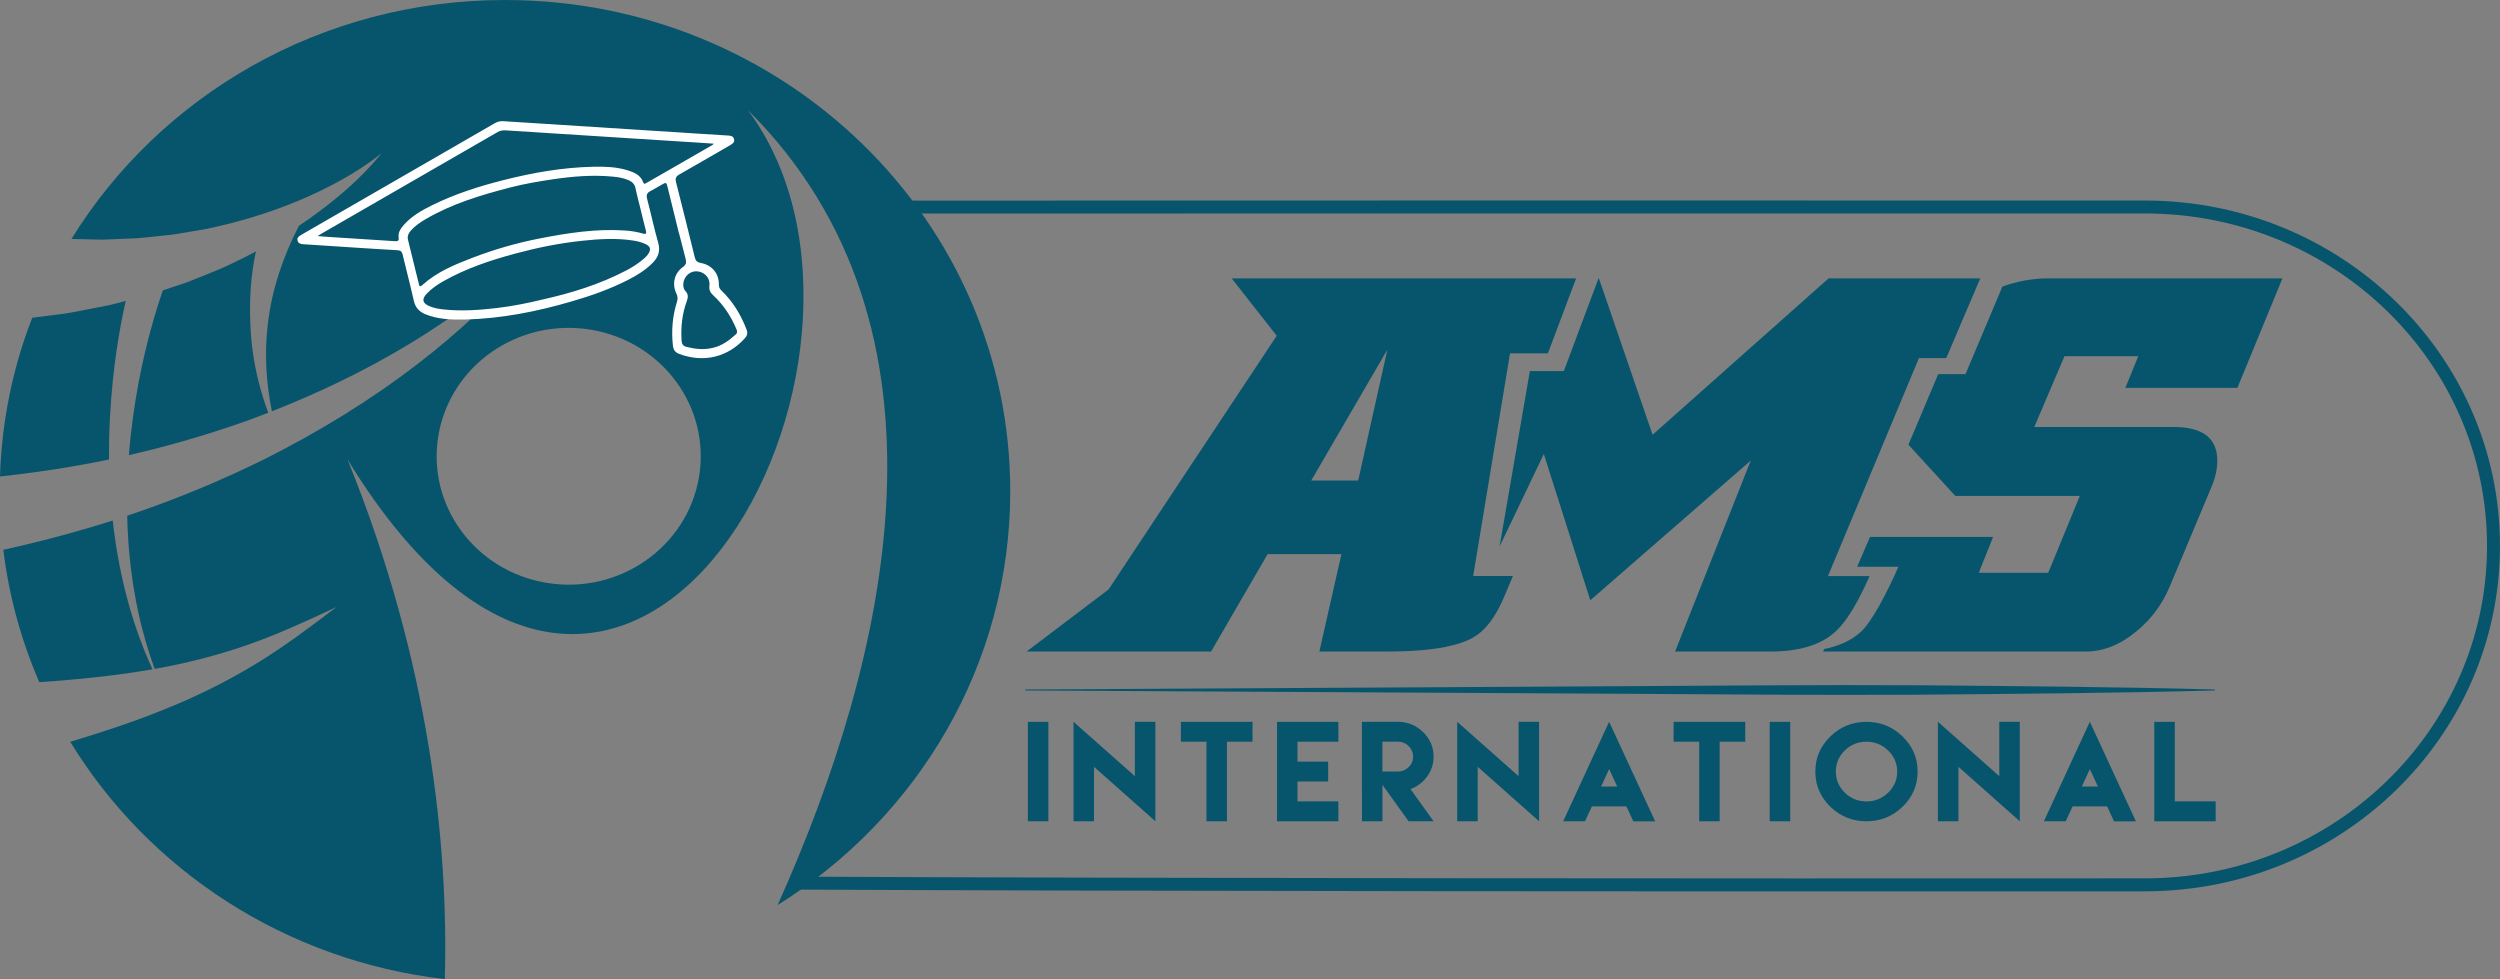 <?xml version="1.0" encoding="UTF-8"?>
<svg id="Layer_2" data-name="Layer 2" xmlns="http://www.w3.org/2000/svg" viewBox="0 0 600 234.98">
  <rect x="0" y="0" width="600" height="234.98" fill="#808080" stroke="none"/>
  <defs>
    <style>
      .cls-1 {
        fill: none;
        stroke: #07556c;
        stroke-miterlimit: 10;
        stroke-width: 3.11px;
      }

      .cls-2 {
        fill: #fff;
      }

      .cls-2, .cls-3 {
        stroke-width: 0px;
      }

      .cls-3 {
        fill: #07556c;
      }
    </style>
  </defs>
  <g id="Layer_1-2" data-name="Layer 1">
    <g>
      <path class="cls-1" d="M192.16,211.94c37.38-45.56,35.28-109.04,18.16-162.24.09,0,10.58,33.09,0,0,77.44-.03,203.89-.04,304.48-.02,46.18,0,83.62,36.4,83.64,81.31h0c.02,44.91-37.4,81.34-83.59,81.37-106.18.07-239.99-.02-323.22-.41"/>
      <g>
        <g>
          <g>
            <path class="cls-3" d="M36.6,160.63c-2.68-5.88-4.85-12.02-6.41-18.31-.57-2.08-.98-4.2-1.44-6.31-.38-2.12-.81-4.24-1.09-6.38-.24-1.56-.43-3.13-.6-4.7-1.73.55-3.46,1.08-5.2,1.59-6.94,2.07-13.97,3.87-21.06,5.43,1.36,11.14,4.31,21.81,8.63,31.77,1.14-.08,2.28-.15,3.41-.24,7.82-.61,15.61-1.44,23.3-2.77.15-.03.31-.06.46-.08Z"/>
            <path class="cls-3" d="M26.17,110.27c-.07-6.51.29-13.03.97-19.52.46-4.32,1.09-8.63,1.88-12.92.34-1.87.73-3.74,1.15-5.61l-.63.17-3.02.78-3.05.6-6.14,1.19c-1.03.22-2.06.34-3.09.47l-3.1.4-3.4.43C3.11,88.15.41,100.97,0,114.36c6.07-.66,12.13-1.5,18.15-2.55,2.68-.46,5.35-.98,8.02-1.53Z"/>
            <path class="cls-3" d="M121.21,0C77.01,0,38.34,22.99,17.15,57.35l4.53.1,2.81.07,2.79-.11,5.61-.23c1.87-.13,3.72-.37,5.59-.56l2.81-.3c.94-.1,1.85-.3,2.78-.44,1.85-.32,3.72-.62,5.59-.96,7.39-1.56,14.72-3.73,21.81-6.68,7.06-2.98,13.98-6.59,20.09-11.43-4.9,6.04-11.01,11.2-17.52,15.81-.76.53-1.52,1.05-2.29,1.56-3.84,7.42-6.56,15.44-7.5,23.84-.8,6.81-.39,13.8,1,20.69,11.15-4.38,22.02-9.57,32.34-15.77,3.72-2.22,7.36-4.59,10.92-7.07,1.49.1,3.26.1,5.36-.06-4.24,3.94-8.67,7.71-13.29,11.26-11.52,8.92-24.09,16.59-37.29,23.22-10.55,5.2-21.51,9.72-32.76,13.49.04,1.85.11,3.69.24,5.54.1,2.11.35,4.21.55,6.31.28,2.09.52,4.2.91,6.28,1.04,6.32,2.69,12.55,4.89,18.63,7.35-1.31,14.59-3.12,21.71-5.57,7.44-2.54,14.69-5.89,21.92-9.28-6.32,4.81-12.69,9.63-19.66,13.82-6.94,4.21-14.37,7.84-22.01,10.89-7.28,2.93-14.73,5.38-22.22,7.63,18.81,30.8,51.62,52.54,89.91,56.96.84-31.98-3.46-75.68-23.36-124.71,67.37,110.15,139.93-25.07,96.09-83.86,52.6,52.38,33.77,131.48,7.13,190.79,33.58-20.97,55.83-57.6,55.83-99.29C242.47,52.79,188.18,0,121.21,0ZM167.75,114.55c-2.87,16.79-19.18,28.14-36.45,25.35-17.27-2.79-28.94-18.65-26.07-35.44,2.87-16.79,19.18-28.14,36.45-25.35,17.27,2.79,28.94,18.65,26.07,35.44Z"/>
            <path class="cls-3" d="M52.92,64.5c-1.88.79-3.78,1.54-5.69,2.31-.96.37-1.9.79-2.87,1.12l-2.92.97c-.78.25-1.57.52-2.35.78-.08.23-.16.46-.24.69-.34.98-.66,1.96-.97,2.96-.63,1.99-1.21,3.99-1.76,6.02-1.09,4.04-2.03,8.14-2.82,12.26-1.09,5.82-1.91,11.7-2.37,17.62,9.52-2.17,18.92-4.91,28.16-8.18,1.77-.64,3.54-1.31,5.29-1.99-.89-2.42-1.67-4.88-2.3-7.39-1.13-4.48-1.81-9.1-1.99-13.78-.26-6.26.11-11.85,1.33-17.55-2.77,1.48-5.61,2.87-8.5,4.17Z"/>
          </g>
          <path class="cls-2" d="M162.96,56.05c-.9-3.66-1.8-7.32-2.7-10.99-.33-1.36-.34-1.36-1.53-.69-.86.48-1.69,1.02-2.58,1.46-.86.43-1.09.96-.84,1.9.92,3.51,1.67,7.06,2.66,10.55.55,1.94.03,3.43-1.32,4.8-1.71,1.73-3.76,3-5.92,4.1-4.32,2.2-8.89,3.82-13.56,5.17-8.4,2.45-16.94,4.14-25.73,4.34-3.14.07-6.27-.06-9.25-1.23-1.53-.61-2.5-1.61-2.87-3.27-.83-3.71-1.81-7.39-2.69-11.1-.17-.71-.5-1-1.27-1.04-3.2-.17-6.4-.39-9.6-.59-4.34-.28-8.68-.57-13.02-.85-.64-.04-1.17-.22-1.33-.9-.15-.65.29-.99.79-1.28.89-.51,1.77-1.03,2.66-1.54,14.62-8.43,29.23-16.86,43.84-25.29.66-.38,1.33-.57,2.1-.51,1.91.14,3.83.24,5.74.36,13.42.86,26.85,1.72,40.27,2.58,2.65.17,5.3.33,7.95.5.61.04,1.2.12,1.4.82.21.75-.28,1.12-.85,1.45-.13.07-.25.15-.38.22-3.96,2.29-7.91,4.59-11.89,6.85-.8.45-1.02.93-.8,1.82,2.64,10.6,1.92,7.47,4.51,18.08.2.81.55,1.19,1.43,1.34,2.68.47,4.38,2.53,4.35,5.17,0,.59.16,1.01.59,1.42,2.78,2.66,4.7,5.86,6.06,9.4.31.8.17,1.43-.4,2.07-4.1,4.57-9.9,5.96-15.75,3.78-1.01-.38-1.42-1.01-1.53-2-.39-3.58-.11-7.09.98-10.53.22-.7.18-1.28-.14-1.95-1.11-2.32-.51-4.9,1.54-6.37.76-.55.9-1.05.69-1.9-1.29-5.12-1.22-4.65-1.58-6.15ZM165.81,34.12c-14.75-.94-29.49-1.88-44.24-2.82-.75-.05-1.44-.02-2.12.38-13.97,8.07-27.95,16.12-41.93,24.18-.37.22-.74.45-1.31.79.86.07,1.5.14,2.15.18,5.41.34,10.81.68,16.22,1.04.76.05,1.24.1,1.09-.95-.16-1.21.57-2.19,1.36-3.07,1.86-2.06,4.26-3.4,6.73-4.62,5.38-2.65,11.07-4.48,16.9-5.96,7.15-1.82,14.38-3.1,21.79-3.25,2.73-.06,5.46.03,8.1.83,1.64.5,3.2,1.15,3.83,2.93.21.59.6.21.88.06,1.47-.83,2.92-1.67,4.38-2.51,3.77-2.17,7.55-4.34,11.32-6.52.09-.05.15-.14.35-.33-1.92-.13-3.71-.25-5.5-.37ZM152.54,45.21c-.21-.98-.76-1.58-1.68-1.97-1.27-.55-2.62-.75-3.97-.87-4.76-.43-9.49-.04-14.2.66-3.42.51-6.84,1.08-10.19,1.95-7.06,1.83-14.03,3.91-20.35,7.62-1.33.78-2.6,1.64-3.61,2.81-.55.64-.82,1.34-.61,2.18.87,3.49,1.72,6.97,2.57,10.46.12.49.18.99.86.37,3.47-3.15,7.76-4.92,12.08-6.57,5.22-2,10.6-3.55,16.09-4.62,6.8-1.33,13.64-2.39,20.62-1.9,1.4.1,2.78.33,4.13.72.74.21.94.05.74-.69-.46-1.74-.87-3.48-1.3-5.23-.4-1.64-.84-3.27-1.2-4.92ZM150.16,64.99c1.6-.83,3.1-1.8,4.46-2.98.42-.36.78-.76,1.06-1.23.57-.96.39-1.62-.61-2.13-.99-.5-2.06-.76-3.16-.93-4.05-.61-8.09-.37-12.13.06-5.47.57-10.85,1.66-16.15,3.09-5.98,1.61-11.82,3.57-17.22,6.62-1.48.84-2.86,1.79-4.01,3.01-1.23,1.3-1.01,2.28.66,2.98,1.09.46,2.26.67,3.43.79,4.31.46,8.61.15,12.89-.36,3.74-.45,7.42-1.19,10.89-2.04,7.02-1.57,13.67-3.65,19.89-6.89ZM176.59,80.26c.43-.39.35-.79.15-1.26-1.29-3.1-3.11-5.85-5.6-8.16-.69-.64-1-1.27-.88-2.25.24-1.97-1.32-3.52-3.3-3.47-1.74.05-3.11,1.66-2.97,3.48.04.49.21.93.53,1.27.7.74.64,1.5.32,2.38-1.13,3.08-1.47,6.27-1.26,9.52.05.78.33,1.26,1.15,1.47,2.06.51,4.12.8,6.38.23,2.08-.45,3.84-1.72,5.47-3.21Z"/>
        </g>
        <g>
          <path class="cls-3" d="M371.49,84.81l6.78-18h-82.67l10.81,13.77-40.36,60.89-19.66,14.89h44.27l13.57-23.37h17.71l-2.13,9.4-3.16,13.97h16.33c5.58,0,10.21-.36,13.88-1.09,2.78-.55,5.02-1.3,6.7-2.27,2.91-1.64,5.41-4.92,7.47-9.84l2.07-4.92h-9.54l8.85-53.44h9.08ZM325.96,115.33h-11.27l18.28-31.42-7.01,31.42Z"/>
          <path class="cls-3" d="M536.98,93.08l10.81-26.27h-56.34c-3.58,0-7.21.66-10.88,1.97l-8.85,21.01h-6.55l-7.15,16.94,11.25,12.29h29.89l-7.59,18.45h-16.67l3.45-8.61h-29.55l-3.08,7.15h9.91c-2.99,6.75-6.56,13.5-9.16,15.75-2.21,1.97-5.12,3.3-8.69,4.01l-.25.6h63.01c4.29,0,8.39-1.64,12.3-4.93,3.52-2.91,6.17-6.5,7.93-10.76l10-23.86c.92-2.17,1.38-4.26,1.38-6.27,0-5.38-3.49-8.07-10.46-8.07h-33.46l7.24-16.99h17.71l-3.1,7.6h26.91Z"/>
          <path class="cls-3" d="M438.86,66.81l-42.24,37.53-12.88-37.53h-.1l-8.32,22.24h-8.15l-7.27,42.11,10.62-22.2,11.15,35.11,38.52-33.54-18.17,45.84h23c2.42,0,4.61-.21,6.61-.6,3.57-.71,6.47-2.04,8.69-4.01,2.6-2.25,5.4-6.75,8.39-13.5h-10l13.16-31.52,8.68-20.8h6.55l7.32-17.15.84-1.97h-36.42Z"/>
        </g>
        <g>
          <path class="cls-3" d="M246.69,173.24h4.92v23.87h-4.92v-23.87Z"/>
          <path class="cls-3" d="M272.37,186.28v-13.05h4.92v23.87l-14.73-13.06v13.06h-4.92v-23.87l14.73,13.05Z"/>
          <path class="cls-3" d="M294.47,173.24h6.14v4.77h-6.14v19.1h-4.92v-19.1h-6.14v-4.77h11.06Z"/>
          <path class="cls-3" d="M321.21,173.24v4.77h-9.81v4.78h7.36v4.77h-7.36v4.77h9.81v4.78h-14.73v-23.87h14.73Z"/>
          <path class="cls-3" d="M326.86,189.94v-16.71h8.59c2.37,0,4.39.82,6.08,2.46,1.68,1.64,2.53,3.6,2.53,5.89,0,1.78-.52,3.37-1.56,4.79-1.04,1.42-2.37,2.42-3.98,3.01l5.54,7.72h-6l-6.27-8.74v8.74h-4.92v-7.17ZM335.45,185.17c1.02,0,1.88-.35,2.61-1.05.72-.7,1.08-1.55,1.08-2.53s-.36-1.82-1.08-2.53c-.72-.71-1.59-1.06-2.61-1.06h-3.67v7.17h3.67Z"/>
          <path class="cls-3" d="M364.46,186.28v-13.05h4.92v23.87l-14.73-13.06v13.06h-4.92v-23.87l14.73,13.05Z"/>
          <path class="cls-3" d="M381.98,193.7l-1.58,3.41h-5.24l10.51-22.76.52-1.11.53,1.13,10.52,22.75h-5.25l-1.57-3.42-.08-.16h-8.29l-.08.18ZM388.12,188.76l-1.92-4.18-1.93,4.18h3.85Z"/>
          <path class="cls-3" d="M412.72,173.24h6.14v4.77h-6.14v19.1h-4.92v-19.1h-6.14v-4.77h11.06Z"/>
          <path class="cls-3" d="M424.73,173.24h4.92v23.87h-4.92v-23.87Z"/>
          <path class="cls-3" d="M456.62,176.75c2.41,2.34,3.61,5.15,3.61,8.43s-1.2,6.1-3.61,8.43c-2.41,2.33-5.3,3.5-8.67,3.5s-6.27-1.17-8.67-3.5c-2.4-2.33-3.6-5.15-3.6-8.43s1.2-6.09,3.6-8.43c2.4-2.34,5.29-3.51,8.67-3.51s6.26,1.17,8.67,3.51ZM442.75,180.12c-1.44,1.41-2.15,3.09-2.15,5.06s.72,3.66,2.15,5.06c1.44,1.4,3.17,2.1,5.2,2.1s3.75-.7,5.2-2.1c1.45-1.4,2.17-3.08,2.17-5.06s-.72-3.65-2.17-5.06c-1.45-1.41-3.18-2.11-5.2-2.11s-3.77.7-5.2,2.11Z"/>
          <path class="cls-3" d="M479.83,186.28v-13.05h4.92v23.87l-14.73-13.06v13.06h-4.92v-23.87l14.73,13.05Z"/>
          <path class="cls-3" d="M497.35,193.7l-1.58,3.41h-5.24l10.51-22.76.52-1.11.53,1.13,10.52,22.75h-5.25l-1.57-3.42-.08-.16h-8.29l-.08.18ZM503.49,188.76l-1.92-4.18-1.93,4.18h3.85Z"/>
          <path class="cls-3" d="M521.95,173.24v19.09h9.81v4.78h-14.73v-23.87h4.92Z"/>
        </g>
        <path class="cls-3" d="M246.06,165.48l142.76-.79c23.79-.12,47.59-.37,71.38-.23,23.79.21,47.59.37,71.38,1.02v.23c-23.79.65-47.59.81-71.38,1.02-23.79.15-47.59-.1-71.38-.23l-142.76-.79v-.23Z"/>
      </g>
    </g>
  </g>
</svg>